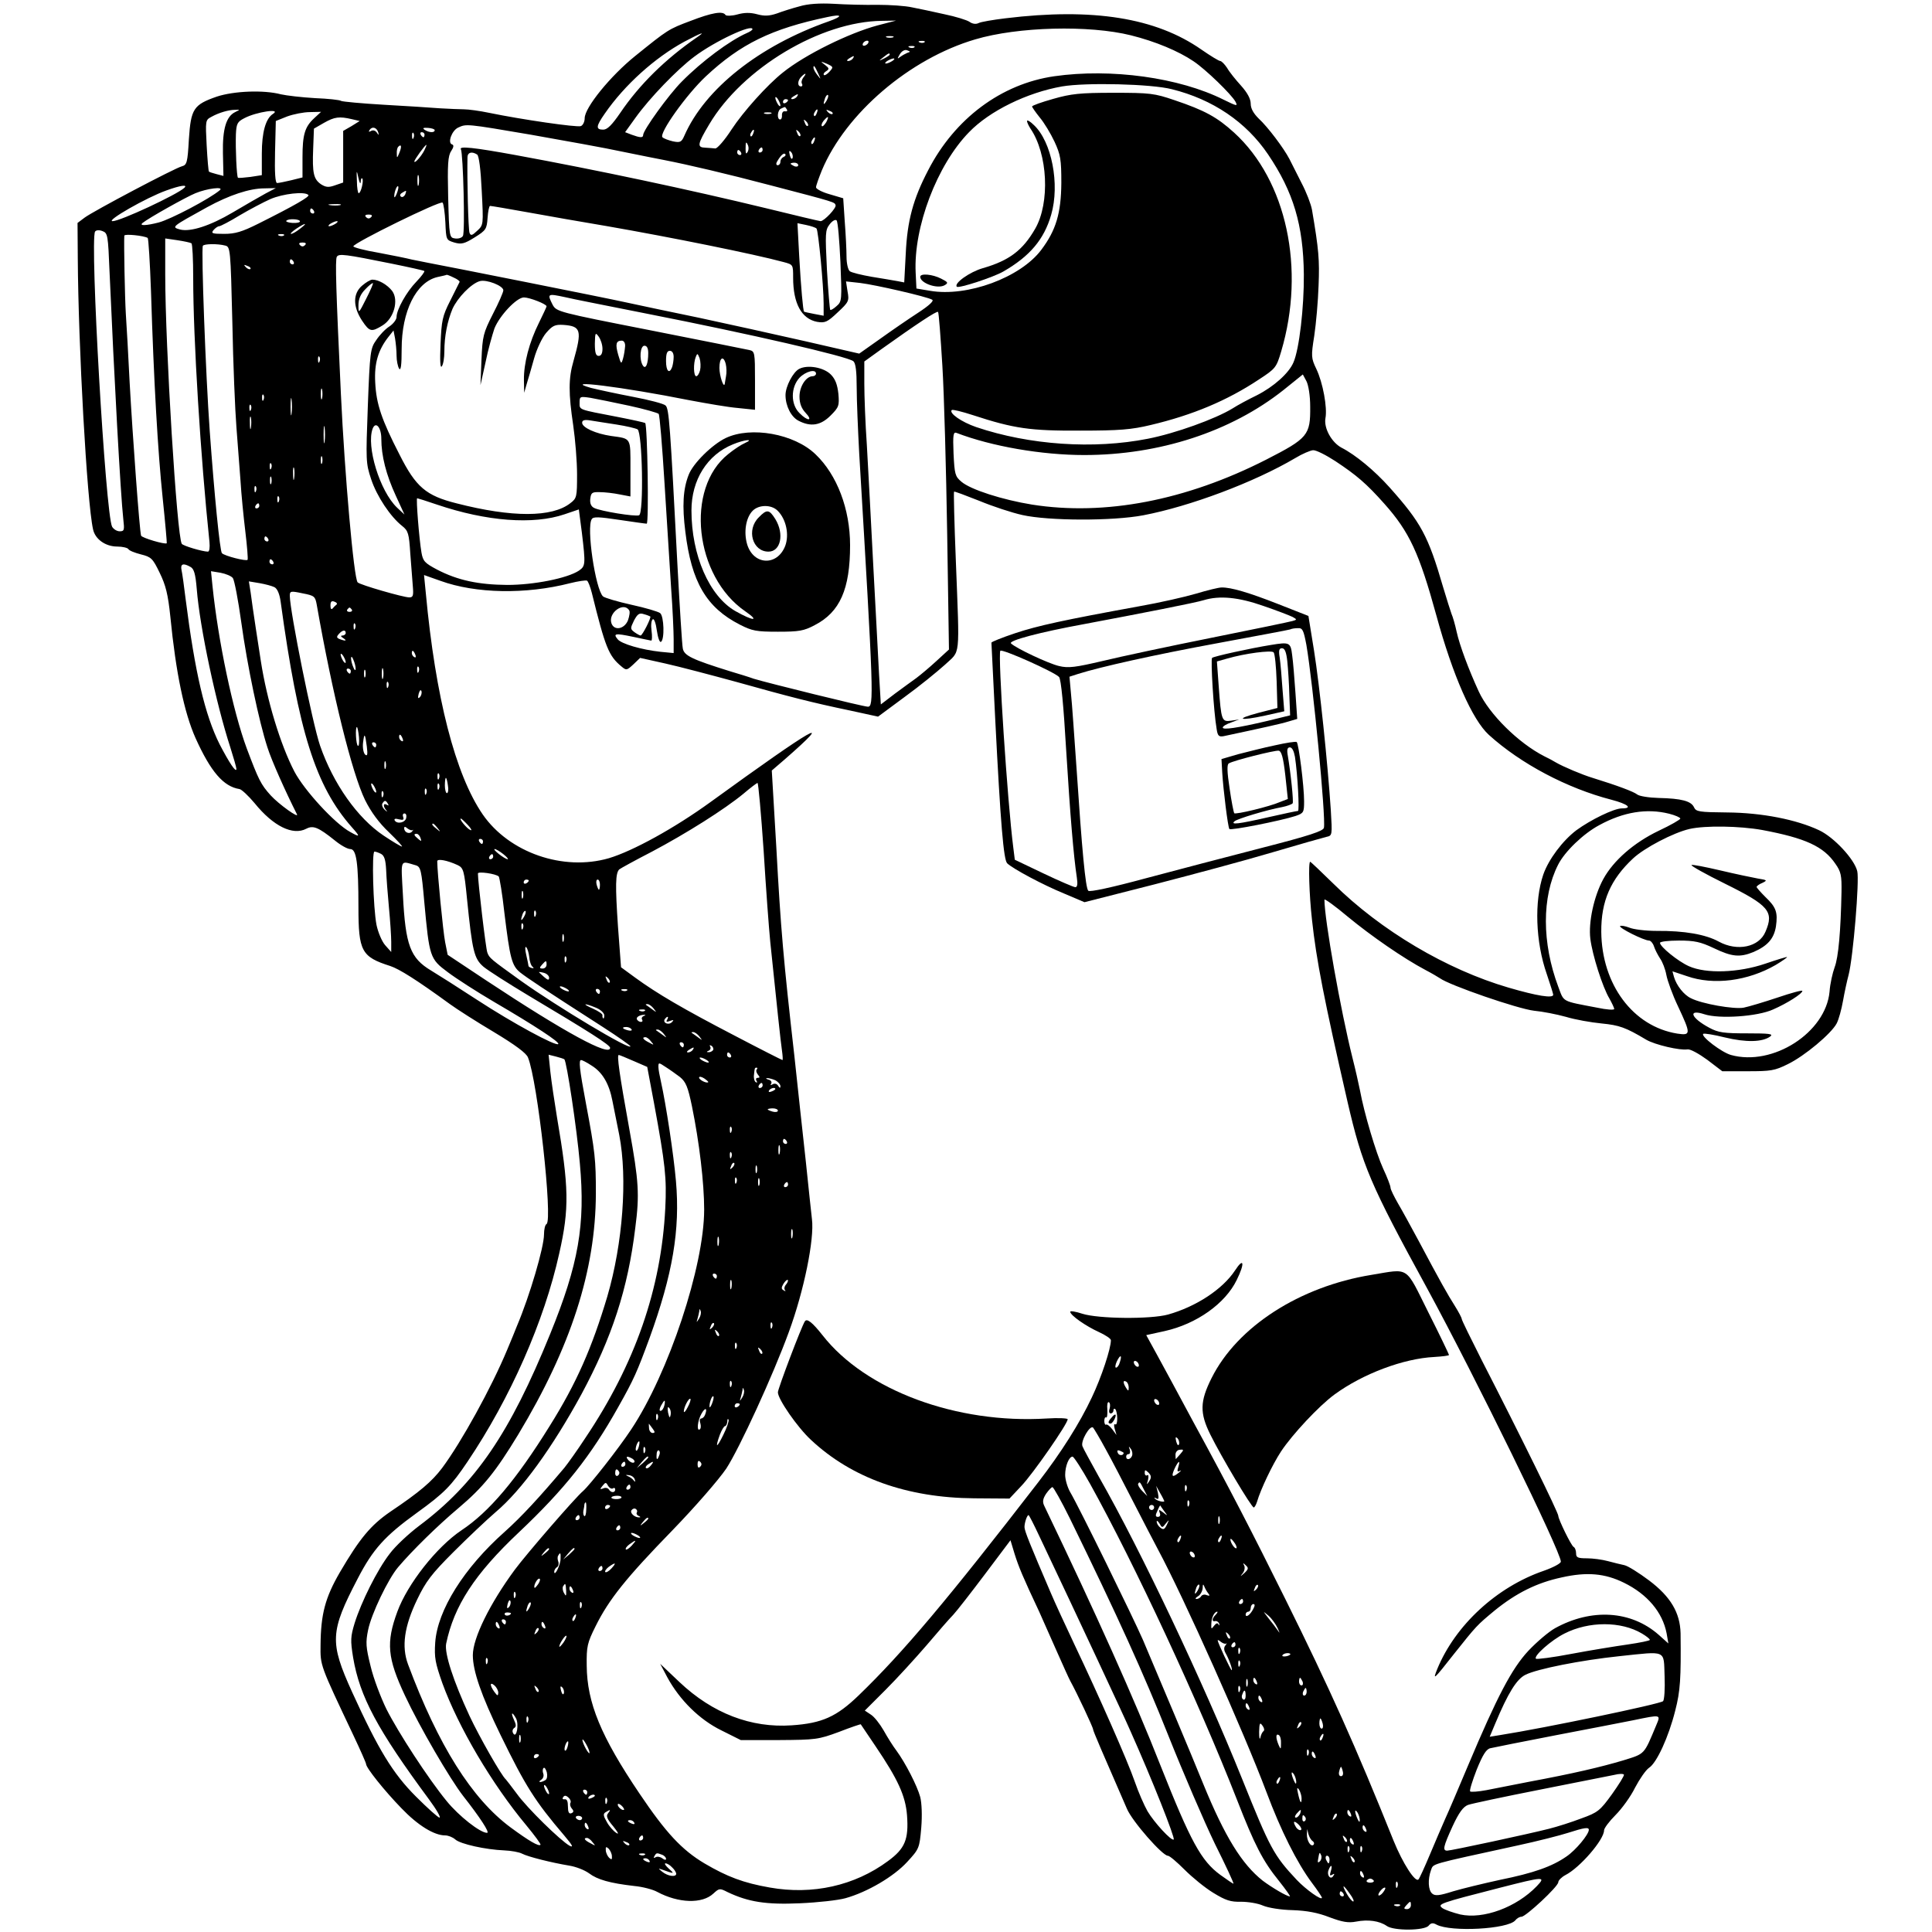 <?xml version="1.0" standalone="no"?>
<!DOCTYPE svg PUBLIC "-//W3C//DTD SVG 20010904//EN"
 "http://www.w3.org/TR/2001/REC-SVG-20010904/DTD/svg10.dtd">
<svg version="1.0" xmlns="http://www.w3.org/2000/svg"
 width="760pt" height="760pt" viewBox="0 0 760 760"
 preserveAspectRatio="xMidYMid meet">
<g transform="translate(0,760) scale(0.1,-0.1)"
fill="#000000" stroke="none">
<path d="M3145 7575 c-27 -7 -68 -20 -89 -28 -30 -10 -49 -11 -78 -3 -26 7
-50 7 -78 -1 -22 -6 -43 -6 -46 -2 -10 17 -54 9 -137 -23 -88 -33 -89 -34
-218 -138 -97 -78 -199 -203 -199 -245 0 -14 -7 -28 -15 -31 -15 -6 -234 26
-360 52 -38 8 -83 14 -100 14 -16 0 -59 2 -95 4 -36 3 -135 9 -221 14 -86 5
-161 12 -167 15 -5 4 -52 9 -103 11 -52 3 -112 10 -134 15 -68 18 -185 13
-252 -9 -92 -32 -102 -48 -110 -168 -5 -91 -8 -101 -27 -106 -28 -7 -348 -176
-383 -202 l-28 -21 1 -139 c2 -344 36 -959 60 -1066 8 -39 49 -68 95 -68 21 0
41 -5 44 -10 3 -6 26 -15 50 -21 40 -10 46 -16 73 -72 24 -49 33 -85 42 -172
22 -224 55 -379 99 -478 60 -133 110 -191 173 -201 8 -1 35 -26 60 -56 73 -90
150 -128 203 -100 27 14 47 6 112 -46 23 -19 50 -34 61 -34 24 0 32 -53 32
-228 0 -174 12 -196 125 -232 36 -12 103 -54 235 -150 26 -19 104 -69 173
-110 83 -50 128 -83 134 -100 38 -93 98 -639 73 -655 -6 -3 -10 -22 -10 -41 0
-50 -56 -241 -106 -359 -6 -16 -24 -59 -39 -95 -62 -149 -180 -363 -256 -465
-40 -53 -88 -94 -204 -172 -77 -53 -120 -105 -198 -238 -58 -100 -75 -165 -76
-286 -1 -82 -3 -76 130 -357 27 -57 49 -107 49 -111 0 -15 72 -105 139 -174
65 -68 129 -107 172 -107 12 0 30 -7 40 -16 20 -18 119 -40 193 -43 27 -1 59
-7 70 -13 23 -12 114 -35 186 -47 25 -4 59 -17 77 -30 33 -25 82 -39 178 -50
33 -3 74 -14 90 -23 84 -45 177 -48 221 -7 23 21 25 22 56 6 82 -39 152 -50
285 -44 70 3 151 12 179 20 86 24 190 85 243 143 47 51 48 54 55 134 4 49 2
97 -4 121 -12 44 -58 134 -94 183 -13 17 -35 52 -50 79 -15 26 -37 54 -50 62
l-24 16 82 82 c45 45 117 124 161 175 44 52 91 106 105 120 14 15 70 87 125
160 l100 133 16 -53 c16 -51 32 -90 97 -228 16 -36 48 -108 71 -160 23 -52 46
-103 51 -112 26 -47 90 -183 90 -191 0 -6 37 -92 133 -312 21 -50 140 -185
161 -185 7 0 36 -25 66 -55 30 -30 80 -71 113 -91 49 -30 68 -36 109 -35 27 0
66 -6 86 -15 21 -9 71 -17 117 -18 56 -2 99 -10 145 -28 51 -19 74 -23 105
-17 46 9 91 3 120 -17 27 -20 149 -19 165 1 9 11 17 12 31 4 57 -30 281 -18
310 17 6 8 17 14 24 14 17 0 145 119 145 136 0 7 13 20 28 28 57 29 152 139
152 176 0 8 20 35 45 60 25 25 60 73 77 108 18 34 42 69 55 78 30 19 77 121
103 225 20 77 23 127 21 304 -2 81 -39 144 -124 208 -40 30 -83 57 -97 60 -14
3 -43 10 -65 16 -22 6 -59 11 -82 11 -36 0 -43 3 -43 19 0 11 -4 23 -10 26
-10 6 -60 109 -60 122 0 13 -148 314 -301 612 -43 85 -79 158 -79 163 0 4 -12
27 -27 51 -28 44 -58 97 -143 257 -28 52 -64 118 -80 145 -16 28 -30 56 -30
63 0 7 -13 41 -29 75 -28 61 -75 219 -91 307 -5 25 -18 83 -30 130 -46 184
-110 543 -110 621 0 5 42 -25 93 -68 91 -75 218 -163 305 -209 25 -13 50 -28
56 -32 38 -28 308 -121 371 -128 33 -3 89 -14 125 -24 36 -11 99 -22 140 -26
70 -7 94 -15 176 -64 34 -20 133 -43 162 -38 11 2 45 -17 78 -41 l59 -45 100
0 c90 0 106 2 158 28 66 32 171 120 192 160 8 15 19 55 25 89 6 34 16 80 22
102 18 70 43 372 34 408 -11 47 -92 134 -150 161 -89 42 -225 69 -362 70 -110
1 -122 3 -130 20 -11 25 -50 35 -139 37 -38 1 -77 7 -85 14 -14 11 -78 35
-175 65 -40 12 -116 44 -145 61 -8 5 -28 16 -45 24 -102 52 -217 166 -258 255
-40 87 -75 181 -87 235 -6 28 -15 59 -20 70 -4 11 -19 58 -33 105 -59 203 -87
254 -211 393 -59 66 -134 128 -189 156 -39 21 -70 77 -63 116 8 41 -10 140
-36 194 -20 42 -21 49 -8 130 7 47 15 136 17 198 4 100 1 140 -26 298 -4 22
-22 69 -41 105 -18 36 -40 79 -48 95 -22 42 -84 125 -121 159 -20 20 -31 39
-31 58 0 19 -13 43 -38 71 -21 23 -46 54 -55 70 -10 15 -22 27 -27 27 -5 0
-38 20 -74 45 -179 125 -426 165 -771 123 -49 -6 -97 -14 -106 -19 -10 -5 -24
-3 -35 5 -10 7 -55 21 -99 30 -44 10 -101 22 -127 27 -26 6 -87 10 -135 10
-48 -1 -126 1 -173 4 -56 3 -102 0 -135 -10z m115 -59 c-273 -96 -487 -265
-568 -450 -11 -25 -16 -28 -45 -22 -17 4 -36 11 -41 16 -15 15 95 169 171 240
136 127 258 187 478 233 59 13 62 3 5 -17z m192 -16 c-112 -30 -285 -115 -372
-185 -62 -49 -156 -154 -202 -224 -27 -42 -56 -75 -64 -75 -8 1 -25 2 -39 3
-34 1 -32 13 15 92 131 221 439 405 680 407 l55 1 -73 -19z m-492 -15 c0 -3
-10 -10 -22 -15 -68 -30 -177 -111 -256 -191 -51 -51 -152 -191 -152 -210 0
-12 -12 -11 -45 1 l-26 10 41 57 c55 77 164 190 231 240 81 61 229 130 229
108z m1489 -24 c96 -24 187 -62 246 -102 48 -32 149 -130 165 -159 10 -19 6
-18 -47 8 -174 87 -442 124 -666 92 -208 -30 -391 -166 -496 -370 -59 -113
-82 -198 -88 -328 l-6 -113 -26 5 c-14 3 -60 10 -101 17 -41 7 -81 17 -87 22
-7 5 -13 31 -13 57 0 26 -3 88 -7 139 l-6 91 -54 16 c-29 8 -53 21 -53 27 0 7
11 37 23 67 94 224 345 439 603 515 168 50 448 57 613 16z m-1709 -9 c-122
-84 -225 -185 -300 -296 -33 -48 -51 -66 -67 -66 -30 0 -29 13 6 63 78 113
197 220 313 283 68 36 88 43 48 16z m773 1 c-7 -2 -19 -2 -25 0 -7 3 -2 5 12
5 14 0 19 -2 13 -5z m-98 -23 c-3 -5 -11 -10 -16 -10 -6 0 -7 5 -4 10 3 6 11
10 16 10 6 0 7 -4 4 -10z m222 4 c-3 -3 -12 -4 -19 -1 -8 3 -5 6 6 6 11 1 17
-2 13 -5z m-40 -20 c-3 -3 -12 -4 -19 -1 -8 3 -5 6 6 6 11 1 17 -2 13 -5z
m-28 -22 c-7 -3 -20 -10 -28 -16 -12 -9 -12 -8 -1 11 8 13 20 19 29 15 13 -5
13 -6 0 -10z m-69 -7 c0 -2 -10 -9 -22 -15 -22 -11 -22 -10 -4 4 21 17 26 19
26 11z m-145 -15 c-3 -5 -12 -10 -18 -10 -7 0 -6 4 3 10 19 12 23 12 15 0z
m155 -10 c-8 -5 -19 -10 -25 -10 -5 0 -3 5 5 10 8 5 20 10 25 10 6 0 3 -5 -5
-10z m-247 -42 c-9 -10 -19 -16 -22 -13 -3 4 1 10 9 15 13 8 12 12 -5 25 -19
14 -18 15 8 4 26 -12 26 -13 10 -31z m-44 -8 c11 -24 11 -24 -3 -6 -9 11 -16
24 -16 30 0 12 5 7 19 -24z m-59 -15 c-6 -8 -9 -19 -5 -25 3 -5 1 -10 -4 -10
-15 0 -14 23 1 38 17 17 23 15 8 -3z m1450 -46 c161 -40 292 -129 378 -256
100 -148 139 -278 141 -473 1 -128 -18 -294 -41 -346 -18 -42 -77 -95 -144
-129 -33 -16 -76 -39 -96 -52 -67 -41 -225 -98 -333 -119 -213 -42 -465 -25
-675 46 -58 20 -108 55 -96 67 3 3 40 -6 83 -20 162 -53 225 -62 423 -61 153
0 201 4 276 22 165 39 301 96 426 179 66 43 69 47 88 111 96 324 21 672 -185
860 -67 61 -116 88 -235 128 -79 27 -96 29 -240 29 -132 0 -167 -4 -237 -24
-46 -13 -83 -26 -83 -30 0 -3 14 -23 30 -43 17 -20 43 -63 58 -95 24 -52 27
-70 27 -163 -1 -119 -21 -186 -79 -263 -82 -109 -291 -186 -437 -161 l-54 9
-3 62 c-9 179 84 424 210 553 81 84 229 156 366 180 93 16 351 10 432 -11z
m-1475 -29 c-3 -5 -12 -10 -18 -10 -7 0 -6 4 3 10 19 12 23 12 15 0z m116 -17
c-12 -20 -14 -14 -5 12 4 9 9 14 11 11 3 -2 0 -13 -6 -23z m-181 -18 c0 -5 -5
-3 -10 5 -5 8 -10 20 -10 25 0 6 5 3 10 -5 5 -8 10 -19 10 -25z m30 21 c0 -3
-4 -8 -10 -11 -5 -3 -10 -1 -10 4 0 6 5 11 10 11 6 0 10 -2 10 -4z m-5 -36 c4
-6 1 -9 -7 -8 -7 2 -12 -5 -12 -14 1 -10 -2 -18 -7 -18 -14 0 -11 38 4 43 6 3
13 6 14 6 1 1 5 -4 8 -9z m-2170 -11 c-35 -17 -50 -66 -48 -162 l2 -89 -27 7
c-15 4 -28 8 -30 10 -2 1 -6 48 -9 103 -5 97 -5 100 18 112 30 17 69 28 94 28
20 1 20 1 0 -9z m149 -7 c-29 -18 -44 -73 -44 -156 l0 -85 -45 -7 c-25 -3 -47
-5 -49 -3 -5 5 -10 114 -8 171 2 42 6 49 33 63 47 25 148 40 113 17z m2139 3
c-3 -9 -8 -14 -10 -11 -3 3 -2 9 2 15 9 16 15 13 8 -4z m62 -3 c-3 -3 -11 0
-18 7 -9 10 -8 11 6 5 10 -3 15 -9 12 -12z m-2039 -17 c-37 -34 -46 -65 -46
-154 l0 -79 -44 -11 c-25 -6 -50 -11 -56 -11 -7 0 -10 39 -8 122 l3 122 45 18
c25 9 65 17 89 17 l44 1 -27 -25z m1797 18 c-7 -2 -19 -2 -25 0 -7 3 -2 5 12
5 14 0 19 -2 13 -5z m-1648 -22 l30 -7 -32 -20 -33 -19 0 -102 0 -101 -32 -11
c-25 -9 -36 -8 -55 4 -29 20 -35 43 -31 140 l3 79 40 23 c41 23 59 26 110 14z
m1865 -12 c-7 -11 -14 -18 -17 -15 -3 3 0 12 7 21 18 21 23 19 10 -6z m-72
-14 c-3 -3 -9 2 -12 12 -6 14 -5 15 5 6 7 -7 10 -15 7 -18z m-1089 -35 c130
-23 292 -52 361 -67 69 -14 143 -29 165 -33 92 -18 242 -53 420 -100 253 -66
248 -65 252 -77 4 -11 -45 -63 -59 -63 -4 0 -101 23 -215 51 -301 73 -663 150
-985 209 -164 30 -223 36 -215 23 9 -16 17 -328 8 -341 -4 -8 -19 -12 -31 -10
-22 3 -23 5 -27 162 -3 129 -1 163 12 182 10 15 11 24 3 26 -18 6 -1 54 24 66
33 15 29 16 287 -28z m-601 9 c3 -12 2 -12 -6 0 -6 8 -15 10 -22 6 -9 -5 -11
-4 -6 4 10 15 28 10 34 -10z m222 9 c0 -11 -22 -10 -39 1 -10 7 -7 9 12 8 15
-1 27 -5 27 -9z m1253 -13 c-3 -9 -8 -14 -10 -11 -3 3 -2 9 2 15 9 16 15 13 8
-4z m185 -10 c-3 -3 -9 2 -12 12 -6 14 -5 15 5 6 7 -7 10 -15 7 -18z m-1521
-7 c-3 -8 -6 -5 -6 6 -1 11 2 17 5 13 3 -3 4 -12 1 -19z m43 12 c0 -5 -2 -10
-4 -10 -3 0 -8 5 -11 10 -3 6 -1 10 4 10 6 0 11 -4 11 -10z m1533 -25 c-3 -9
-8 -14 -10 -11 -3 3 -2 9 2 15 9 16 15 13 8 -4z m-260 -18 c3 -8 2 -20 -3 -26
-5 -9 -7 -4 -7 13 0 29 2 32 10 13z m-1372 -28 c-9 -22 -10 -22 -10 -3 -1 11
2 24 6 27 12 12 14 0 4 -24z m98 9 c-13 -25 -39 -53 -39 -43 0 7 42 65 47 65
2 0 -2 -10 -8 -22z m1331 2 c0 -5 -5 -10 -11 -10 -5 0 -7 5 -4 10 3 6 8 10 11
10 2 0 4 -4 4 -10z m-85 -10 c3 -5 1 -10 -4 -10 -6 0 -11 5 -11 10 0 6 2 10 4
10 3 0 8 -4 11 -10z m203 -21 c-3 -8 -7 -3 -11 10 -4 17 -3 21 5 13 5 -5 8
-16 6 -23z m-1241 13 c7 -5 14 -56 18 -142 7 -135 7 -135 -18 -158 -20 -19
-25 -20 -30 -8 -5 12 -10 218 -8 299 1 18 18 22 38 9z m1206 -9 c-7 -3 -13
-11 -13 -19 0 -8 -5 -14 -11 -14 -5 0 -7 6 -3 13 15 26 27 37 33 31 3 -4 0 -9
-6 -11z m57 -33 c0 -5 -7 -7 -15 -4 -8 4 -15 8 -15 10 0 2 7 4 15 4 8 0 15 -4
15 -10z m-1721 -66 c0 11 3 17 6 14 7 -7 -5 -58 -14 -58 -3 0 -7 21 -7 48 -2
44 -1 45 6 12 4 -19 8 -26 9 -16z m228 -11 c-3 -10 -5 -2 -5 17 0 19 2 27 5
18 2 -10 2 -26 0 -35z m-922 -12 c-29 -27 -252 -131 -282 -131 -29 0 133 93
212 121 55 20 85 24 70 10z m836 -22 c-5 -13 -10 -19 -10 -12 -1 15 10 45 15
40 3 -2 0 -15 -5 -28z m-696 13 c-40 -34 -192 -114 -240 -127 -50 -13 -79 -14
-64 -2 23 19 173 103 208 117 46 19 113 27 96 12z m180 -13 c-22 -12 -81 -46
-130 -75 -88 -52 -165 -77 -206 -67 -36 10 -35 10 106 88 86 47 166 74 225 74
l45 1 -40 -21z m549 -4 c-4 -8 -11 -12 -16 -9 -6 4 -5 10 3 15 19 12 19 11 13
-6z m-381 -2 c7 -6 -51 -40 -197 -113 -64 -32 -91 -40 -134 -40 -47 0 -53 2
-42 15 7 8 17 15 22 15 5 0 42 19 81 43 39 23 94 52 121 64 49 21 135 31 149
16z m539 -108 c3 -69 3 -69 35 -79 28 -8 40 -5 80 20 45 28 48 33 51 77 2 26
6 47 10 47 4 0 70 -11 147 -25 77 -14 219 -39 315 -55 247 -43 575 -109 693
-141 37 -10 37 -10 37 -61 0 -102 33 -162 94 -174 31 -5 40 -2 81 37 44 41 46
45 39 83 l-6 39 55 -6 c59 -7 264 -54 284 -66 8 -4 -12 -23 -55 -51 -37 -24
-104 -70 -150 -103 l-82 -58 -218 50 c-119 27 -305 68 -412 91 -107 22 -235
49 -285 60 -85 19 -715 144 -780 156 -16 3 -46 9 -65 13 -19 5 -79 17 -132 27
-54 9 -98 21 -98 25 0 13 342 181 351 172 4 -4 9 -39 11 -78z m-414 68 c-10
-2 -28 -2 -40 0 -13 2 -5 4 17 4 22 1 32 -1 23 -4z m-103 -23 c3 -5 1 -10 -4
-10 -6 0 -11 5 -11 10 0 6 2 10 4 10 3 0 8 -4 11 -10z m225 -24 c-7 -7 -13 -7
-20 0 -6 6 -3 10 10 10 13 0 16 -4 10 -10z m-280 -17 c0 -4 -13 -7 -29 -6 -16
1 -27 5 -25 8 6 10 54 8 54 -2z m2126 -159 c6 -150 6 -156 -15 -174 -12 -11
-23 -17 -25 -15 -2 2 -8 73 -13 158 -7 144 -7 156 11 179 10 13 22 20 27 15 5
-5 11 -78 15 -163z m-1986 150 c-8 -5 -19 -10 -25 -10 -5 0 -3 5 5 10 8 5 20
10 25 10 6 0 3 -5 -5 -10z m-140 -20 c-14 -11 -29 -20 -35 -20 -5 0 4 9 20 20
38 25 48 25 15 0z m2032 1 c7 -7 28 -225 28 -296 l0 -47 -37 7 c-21 4 -39 8
-40 9 -4 4 -12 93 -19 216 l-7 132 34 -7 c19 -4 37 -10 41 -14z m-2781 -172
c18 -410 43 -872 54 -971 5 -43 4 -48 -14 -48 -11 0 -24 8 -30 18 -26 50 -88
1126 -67 1161 4 6 16 7 29 2 21 -8 22 -15 28 -162z m150 135 c3 -2 9 -97 13
-211 11 -356 27 -631 46 -813 10 -96 17 -176 16 -177 -6 -6 -98 21 -101 30 -6
18 -33 387 -45 602 -5 105 -12 226 -15 270 -4 66 -8 277 -6 308 1 8 77 0 92
-9z m536 10 c-3 -3 -12 -4 -19 -1 -8 3 -5 6 6 6 11 1 17 -2 13 -5z m-364 -31
c4 -2 7 -64 7 -136 0 -239 29 -705 64 -1039 2 -21 0 -38 -6 -38 -21 0 -99 23
-103 31 -19 30 -65 775 -65 1058 l0 143 48 -7 c26 -4 50 -9 55 -12z m447 -7
c-7 -7 -13 -7 -20 0 -6 6 -3 10 10 10 13 0 16 -4 10 -10z m-314 -2 c20 -5 21
-12 28 -302 3 -163 11 -349 16 -412 5 -63 12 -158 16 -210 3 -52 12 -142 19
-200 7 -58 11 -108 9 -112 -4 -7 -91 15 -101 26 -8 8 -30 231 -48 481 -16 223
-34 712 -27 728 4 8 58 9 88 1z m654 -71 c69 -14 127 -27 129 -29 3 -2 -11
-21 -31 -42 -39 -40 -78 -110 -78 -139 0 -10 -13 -27 -28 -37 -16 -10 -39 -34
-52 -54 -23 -32 -25 -46 -33 -258 -8 -216 -8 -226 13 -289 22 -67 76 -148 122
-184 24 -19 27 -30 32 -109 4 -48 8 -106 10 -129 3 -36 1 -43 -14 -43 -23 0
-193 49 -203 59 -15 14 -51 423 -66 741 -19 404 -23 529 -16 540 8 13 32 10
215 -27z m-385 7 c3 -5 1 -10 -4 -10 -6 0 -11 5 -11 10 0 6 2 10 4 10 3 0 8
-4 11 -10z m-170 -28 c-3 -3 -11 0 -18 7 -9 10 -8 11 6 5 10 -3 15 -9 12 -12z
m800 -34 c14 -6 24 -14 23 -17 -2 -3 -18 -37 -37 -74 -31 -61 -34 -78 -38
-170 -3 -69 -1 -97 5 -88 6 8 10 34 10 58 0 61 12 120 32 168 20 44 73 99 107
109 26 8 93 -18 93 -36 0 -7 -18 -49 -41 -93 -38 -75 -41 -87 -45 -180 l-4
-100 20 90 c10 50 27 109 35 133 20 50 87 122 116 122 22 0 89 -26 89 -35 0
-3 -14 -32 -30 -65 -38 -76 -60 -160 -59 -225 l1 -50 10 35 c6 19 19 64 29
100 10 36 31 81 47 100 25 29 35 34 68 32 70 -5 74 -21 40 -142 -20 -68 -20
-127 -1 -254 8 -55 15 -141 15 -192 0 -88 -1 -94 -26 -113 -72 -57 -230 -57
-448 -1 -120 30 -160 64 -224 191 -71 138 -92 200 -96 285 -4 74 11 127 53
180 l19 24 6 -31 c3 -18 6 -48 6 -68 0 -20 5 -43 10 -51 7 -10 10 14 10 77 0
149 57 263 140 283 19 4 36 8 37 9 1 1 14 -4 28 -11z m438 -77 c43 -10 112
-23 327 -66 397 -78 784 -167 807 -186 9 -8 13 -39 13 -103 0 -50 5 -167 10
-261 57 -953 58 -995 34 -995 -17 0 -393 93 -449 110 -16 6 -58 19 -92 29
-151 47 -182 62 -187 90 -3 14 -12 161 -21 326 -29 557 -33 618 -47 630 -7 7
-65 22 -128 34 -63 12 -137 28 -165 35 -124 35 124 4 385 -48 69 -13 155 -28
193 -31 l67 -7 0 115 c0 111 -1 115 -22 120 -13 3 -189 38 -391 78 -362 71
-368 73 -383 100 -22 44 -21 45 49 30z m1484 -269 c7 -114 15 -412 19 -662 l7
-455 -49 -45 c-27 -25 -63 -55 -79 -67 -17 -12 -55 -40 -85 -62 l-55 -42 -7
118 c-3 65 -14 260 -23 433 -9 173 -20 384 -25 469 -6 85 -10 194 -10 242 l0
87 68 49 c136 97 217 151 222 146 3 -2 10 -97 17 -211z m-1337 66 c0 -18 -5
-28 -15 -28 -11 0 -15 12 -15 48 1 43 2 46 15 28 8 -11 15 -32 15 -48z m89 10
c-1 -13 -4 -34 -8 -48 -7 -24 -8 -23 -19 14 -12 42 -9 56 14 56 8 0 14 -9 13
-22z m91 -27 c0 -42 -10 -66 -21 -49 -15 23 -11 78 6 78 10 0 15 -10 15 -29z
m100 -15 c0 -13 -3 -31 -6 -40 -11 -29 -24 -16 -24 24 0 29 4 40 15 40 9 0 15
-9 15 -24z m104 -52 c-3 -13 -10 -24 -15 -24 -11 0 -12 51 -2 76 6 15 7 15 15
-5 4 -13 5 -34 2 -47z m-1497 34 c-3 -8 -6 -5 -6 6 -1 11 2 17 5 13 3 -3 4
-12 1 -19z m1598 -10 c3 -13 4 -34 1 -48 -2 -14 -5 -27 -5 -30 -4 -19 -21 32
-21 63 0 41 16 50 25 15z m2299 -168 c1 -112 -9 -124 -173 -208 -316 -161
-635 -222 -921 -177 -117 19 -242 59 -278 90 -25 21 -27 30 -31 111 -3 74 -1
86 12 81 138 -53 335 -87 502 -87 296 0 577 92 783 255 l77 62 14 -26 c8 -15
15 -57 15 -101z m-3887 33 c-3 -10 -5 -2 -5 17 0 19 2 27 5 18 2 -10 2 -26 0
-35z m-230 -5 c-3 -8 -6 -5 -6 6 -1 11 2 17 5 13 3 -3 4 -12 1 -19z m110 -55
c-2 -16 -4 -3 -4 27 0 30 2 43 4 28 2 -16 2 -40 0 -55z m1328 31 c60 -13 112
-28 116 -32 4 -4 14 -126 23 -272 9 -146 21 -331 26 -413 6 -81 10 -172 10
-202 l0 -54 -52 5 c-74 8 -153 31 -168 49 -19 23 -11 25 60 10 36 -8 68 -14
72 -15 3 0 4 17 1 39 -3 21 -1 41 5 45 5 3 12 -15 16 -45 4 -28 11 -47 16 -44
15 9 12 101 -3 113 -7 6 -58 21 -113 33 -54 12 -105 27 -112 33 -30 29 -66
273 -44 304 6 10 28 9 108 -3 54 -8 103 -15 108 -15 9 0 3 387 -6 396 -3 2
-52 13 -109 24 -156 30 -149 27 -149 56 0 25 2 25 43 19 23 -4 91 -18 152 -31z
m-1488 -16 c-3 -8 -6 -5 -6 6 -1 11 2 17 5 13 3 -3 4 -12 1 -19z m0 -70 c-2
-13 -4 -5 -4 17 -1 22 1 32 4 23 2 -10 2 -28 0 -40z m1438 12 c39 -6 76 -15
83 -19 19 -12 25 -330 6 -338 -16 -6 -152 16 -177 29 -12 6 -17 18 -15 36 3
24 7 27 38 26 19 0 54 -4 78 -9 l42 -8 0 111 c0 122 4 116 -76 127 -61 9 -114
33 -114 52 0 10 9 13 33 9 17 -3 64 -10 102 -16z m-1148 -67 c-2 -16 -4 -3 -4
27 0 30 2 43 4 28 2 -16 2 -40 0 -55z m223 11 c0 -67 19 -142 57 -224 l34 -74
-29 27 c-68 65 -122 242 -96 311 12 30 34 5 34 -40z m3753 -88 c83 -55 122
-88 193 -168 98 -110 137 -194 204 -438 65 -238 142 -412 207 -471 126 -114
308 -210 482 -255 65 -17 85 -34 41 -34 -31 0 -123 -45 -179 -86 -54 -41 -109
-114 -130 -174 -36 -105 -31 -265 14 -393 14 -41 25 -77 25 -80 0 -15 -63 -5
-176 28 -243 71 -502 224 -689 409 -48 47 -89 86 -91 86 -8 0 -4 -131 7 -228
17 -158 48 -316 140 -717 58 -250 88 -322 314 -735 187 -344 525 -1034 525
-1073 0 -7 -30 -23 -67 -36 -186 -64 -348 -214 -419 -386 -19 -47 -15 -44 65
58 90 113 90 113 161 172 84 68 165 109 264 130 98 22 169 16 244 -21 92 -45
152 -116 168 -199 l7 -40 -38 34 c-109 96 -265 105 -408 26 -25 -14 -72 -54
-105 -89 -65 -70 -122 -178 -237 -451 -37 -88 -77 -182 -90 -210 -12 -27 -39
-90 -60 -140 -21 -50 -41 -94 -45 -98 -12 -14 -62 63 -98 152 -149 371 -250
596 -426 951 -131 264 -218 433 -361 695 -53 99 -117 217 -141 261 l-45 82 73
16 c125 28 238 108 283 201 33 67 28 91 -7 37 -49 -74 -153 -142 -263 -173
-69 -19 -274 -17 -337 3 -27 9 -48 12 -48 8 0 -14 62 -57 113 -80 26 -12 47
-26 47 -32 0 -33 -37 -145 -75 -225 -48 -102 -120 -216 -211 -334 -356 -461
-532 -670 -706 -838 -87 -84 -144 -110 -264 -118 -159 -11 -311 47 -441 170
l-76 72 28 -53 c49 -90 127 -167 213 -209 l76 -38 150 0 c144 1 155 2 236 32
46 18 85 31 86 30 1 -1 27 -40 58 -86 88 -130 118 -195 124 -272 7 -95 -8
-131 -75 -180 -131 -97 -297 -134 -465 -104 -103 18 -167 42 -257 95 -89 53
-152 121 -255 274 -152 225 -207 358 -208 504 -1 75 2 89 35 155 52 105 120
190 302 377 91 94 182 199 212 243 52 80 184 367 246 537 60 163 101 366 91
444 -2 17 -13 119 -24 226 -12 107 -32 294 -45 415 -43 378 -54 504 -71 819
l-18 305 50 43 c206 180 120 131 -291 -167 -142 -103 -306 -193 -400 -221
-180 -52 -392 22 -496 172 -108 157 -186 461 -224 871 l-7 71 65 -23 c138 -50
335 -54 510 -9 32 8 61 12 66 10 5 -3 13 -25 19 -48 53 -214 66 -248 117 -290
19 -16 21 -15 47 9 l26 25 99 -22 c54 -12 179 -45 278 -72 211 -59 300 -82
449 -113 l110 -24 104 77 c58 42 129 100 159 127 62 59 58 16 43 409 -6 148
-9 270 -7 272 1 2 46 -15 99 -36 53 -22 129 -47 170 -56 103 -23 353 -24 475
-1 184 35 437 130 598 225 28 17 59 30 70 31 12 1 51 -19 88 -43z m-3986 -8
c-3 -7 -5 -2 -5 12 0 14 2 19 5 13 2 -7 2 -19 0 -25z m-200 -20 c-3 -8 -6 -5
-6 6 -1 11 2 17 5 13 3 -3 4 -12 1 -19z m90 -40 c-2 -13 -4 -5 -4 17 -1 22 1
32 4 23 2 -10 2 -28 0 -40z m-90 -20 c-3 -7 -5 -2 -5 12 0 14 2 19 5 13 2 -7
2 -19 0 -25z m-60 -30 c-3 -8 -6 -5 -6 6 -1 11 2 17 5 13 3 -3 4 -12 1 -19z
m90 -40 c-3 -8 -6 -5 -6 6 -1 11 2 17 5 13 3 -3 4 -12 1 -19z m622 -13 c195
-66 379 -80 502 -38 l56 19 12 -92 c15 -125 14 -131 -12 -149 -46 -30 -177
-56 -282 -56 -113 1 -194 18 -275 60 -49 26 -56 33 -62 67 -9 52 -22 214 -17
214 2 0 37 -11 78 -25z m-699 -5 c0 -5 -5 -10 -11 -10 -5 0 -7 5 -4 10 3 6 8
10 11 10 2 0 4 -4 4 -10z m35 -130 c3 -5 1 -10 -4 -10 -6 0 -11 5 -11 10 0 6
2 10 4 10 3 0 8 -4 11 -10z m20 -90 c3 -5 1 -10 -4 -10 -6 0 -11 5 -11 10 0 6
2 10 4 10 3 0 8 -4 11 -10z m-326 -20 c14 -7 20 -27 25 -87 12 -152 76 -451
132 -623 13 -41 24 -79 24 -85 -1 -17 -29 26 -66 97 -58 116 -97 282 -134 573
-6 50 -13 100 -16 113 -5 24 7 28 35 12z m167 -44 c6 -8 21 -86 33 -173 24
-174 70 -392 103 -493 16 -51 71 -174 116 -263 10 -19 -71 39 -103 74 -39 43
-48 62 -94 184 -55 148 -113 425 -135 639 l-6 59 37 -6 c21 -4 43 -13 49 -21z
m164 -36 c11 -6 20 -27 24 -57 70 -511 137 -725 280 -887 34 -38 33 -41 -6
-19 -61 33 -181 164 -220 238 -55 106 -108 280 -132 435 -3 19 -12 78 -20 130
-8 52 -17 115 -20 139 l-7 44 42 -7 c23 -4 49 -11 59 -16z m166 -69 c62 -353
139 -663 190 -768 24 -48 55 -90 94 -127 32 -31 55 -56 51 -56 -4 0 -36 19
-72 43 -103 69 -198 204 -250 354 -30 88 -118 525 -119 589 0 19 3 20 50 10
47 -9 50 -12 56 -45z m77 0 c-4 -3 -11 -10 -15 -15 -5 -5 -8 0 -8 12 0 15 4
20 16 15 9 -3 12 -9 7 -12z m61 -19 c3 -5 -1 -9 -9 -9 -8 0 -12 4 -9 9 3 4 7
8 9 8 2 0 6 -4 9 -8z m1091 -3 c4 -5 1 -23 -5 -40 -15 -35 -55 -41 -65 -10
-13 41 49 85 70 50z m83 -24 c5 -4 -31 -75 -38 -75 -3 0 -14 6 -24 13 -17 13
-17 15 -2 46 14 26 21 31 39 25 12 -3 23 -8 25 -9z m-1161 -47 c-3 -8 -6 -5
-6 6 -1 11 2 17 5 13 3 -3 4 -12 1 -19z m-37 -18 c0 -5 -6 -10 -12 -10 -9 0
-8 -4 2 -10 17 -11 10 -13 -14 -4 -12 5 -13 9 -3 20 14 16 27 18 27 4z m274
-86 c3 -8 2 -12 -4 -9 -6 3 -10 10 -10 16 0 14 7 11 14 -7z m-274 -29 c0 -5
-5 -3 -10 5 -5 8 -10 20 -10 25 0 6 5 3 10 -5 5 -8 10 -19 10 -25z m39 -25 c0
-9 -4 -8 -9 5 -5 11 -9 27 -9 35 0 9 4 8 9 -5 5 -11 9 -27 9 -35z m108 -37
c-3 -10 -5 -2 -5 17 0 19 2 27 5 18 2 -10 2 -26 0 -35z m140 25 c-3 -8 -6 -5
-6 6 -1 11 2 17 5 13 3 -3 4 -12 1 -19z m-267 2 c0 -5 -2 -10 -4 -10 -3 0 -8
5 -11 10 -3 6 -1 10 4 10 6 0 11 -4 11 -10z m57 -22 c-3 -7 -5 -2 -5 12 0 14
2 19 5 13 2 -7 2 -19 0 -25z m90 -40 c-3 -8 -6 -5 -6 6 -1 11 2 17 5 13 3 -3
4 -12 1 -19z m125 -40 c-8 -8 -9 -4 -5 13 4 13 8 18 11 10 2 -7 -1 -18 -6 -23z
m-240 -157 c2 -22 0 -37 -4 -35 -8 5 -11 74 -4 74 2 0 6 -18 8 -39z m31 -38
c4 -32 2 -39 -7 -31 -6 6 -10 26 -8 45 5 42 8 40 15 -14z m141 31 c3 -8 2 -12
-4 -9 -6 3 -10 10 -10 16 0 14 7 11 14 -7z m-104 -24 c0 -5 -2 -10 -4 -10 -3
0 -8 5 -11 10 -3 6 -1 10 4 10 6 0 11 -4 11 -10z m37 -92 c-3 -7 -5 -2 -5 12
0 14 2 19 5 13 2 -7 2 -19 0 -25z m210 -40 c-3 -8 -6 -5 -6 6 -1 11 2 17 5 13
3 -3 4 -12 1 -19z m35 -28 c3 -16 1 -30 -4 -30 -4 0 -8 14 -8 30 0 17 2 30 4
30 2 0 6 -13 8 -30z m-282 -25 c0 -5 -5 -3 -10 5 -5 8 -10 20 -10 25 0 6 5 3
10 -5 5 -8 10 -19 10 -25z m247 13 c-3 -8 -6 -5 -6 6 -1 11 2 17 5 13 3 -3 4
-12 1 -19z m1277 -245 c9 -148 21 -308 26 -358 26 -251 41 -394 46 -427 3 -21
4 -38 2 -38 -2 0 -87 43 -188 96 -204 106 -306 166 -391 228 l-56 41 -12 160
c-11 163 -10 210 5 225 5 4 63 36 129 70 134 71 285 166 360 228 27 23 52 42
55 42 3 0 14 -120 24 -267z m-1327 225 c-3 -8 -6 -5 -6 6 -1 11 2 17 5 13 3
-3 4 -12 1 -19z m-170 -10 c-3 -8 -6 -5 -6 6 -1 11 2 17 5 13 3 -3 4 -12 1
-19z m19 -30 c4 -7 3 -8 -4 -4 -15 9 -16 -6 -2 -22 5 -7 3 -6 -6 2 -9 8 -13
19 -10 25 9 14 13 14 22 -1z m5040 -39 c24 -6 44 -15 44 -19 0 -4 -38 -26 -85
-48 -98 -47 -178 -117 -218 -190 -37 -68 -59 -170 -51 -235 8 -64 48 -190 75
-235 10 -18 19 -37 19 -41 0 -5 -30 -3 -67 5 -142 27 -130 21 -153 82 -65 173
-65 354 -1 480 26 52 100 123 162 156 95 52 187 67 275 45z m-4968 -16 c-3
-19 -35 -26 -45 -11 -4 7 2 9 16 5 17 -4 21 -2 17 9 -3 8 -1 14 5 14 6 0 9 -7
7 -17z m243 -29 c13 -14 17 -23 9 -19 -13 5 -46 45 -37 45 2 0 14 -11 28 -26z
m-120 -11 c13 -16 12 -17 -3 -4 -17 13 -22 21 -14 21 2 0 10 -8 17 -17z m-97
-8 c3 3 2 0 -3 -6 -10 -12 -31 -4 -31 13 0 7 4 7 13 -1 8 -6 17 -9 21 -6z
m5308 0 c171 -32 242 -65 288 -133 22 -31 25 -46 24 -111 -3 -153 -12 -257
-27 -296 -8 -22 -18 -65 -20 -96 -15 -161 -223 -295 -388 -249 -36 10 -119 73
-109 83 3 3 41 -3 85 -14 83 -20 148 -19 179 4 13 10 -5 12 -91 12 -92 0 -114
3 -149 22 -73 39 -86 75 -19 53 58 -19 209 -9 270 19 55 24 115 62 115 73 0 4
-44 -8 -97 -26 -54 -18 -114 -36 -134 -40 -38 -7 -164 15 -207 37 -28 13 -57
50 -67 84 l-6 22 57 -19 c105 -37 240 -19 349 44 25 15 45 29 45 31 0 2 -39
-10 -86 -26 -106 -36 -233 -40 -300 -10 -43 19 -114 77 -114 92 0 5 33 9 74 9
62 0 85 -5 138 -30 71 -34 102 -37 156 -15 55 24 80 52 88 100 8 56 1 76 -41
116 -19 19 -35 37 -35 40 0 3 10 11 23 16 20 10 19 11 -18 17 -22 4 -89 18
-148 32 -60 14 -111 24 -113 21 -3 -3 56 -36 131 -73 174 -86 194 -110 160
-189 -25 -61 -111 -79 -184 -39 -51 28 -135 43 -244 42 -44 0 -92 6 -108 13
-16 6 -32 9 -36 6 -6 -7 94 -57 114 -57 6 0 15 -10 19 -22 4 -13 15 -34 24
-48 10 -14 21 -43 25 -65 4 -22 24 -78 46 -124 51 -109 51 -115 -3 -107 -174
28 -297 193 -299 400 -1 121 37 207 125 289 45 42 158 101 222 116 62 14 196
12 286 -4z m-5278 -31 c5 -14 4 -15 -9 -4 -17 14 -19 20 -6 20 5 0 12 -7 15
-16z m246 -14 c0 -5 -2 -10 -4 -10 -3 0 -8 5 -11 10 -3 6 -1 10 4 10 6 0 11
-4 11 -10z m80 -50 c14 -11 21 -20 17 -20 -5 0 -20 9 -34 20 -14 11 -22 20
-17 20 5 0 20 -9 34 -20z m-481 1 c13 -7 18 -24 20 -63 1 -29 6 -96 11 -148 5
-52 9 -113 9 -135 l0 -40 -24 27 c-13 15 -28 51 -34 80 -13 67 -19 288 -8 288
5 0 16 -4 26 -9z m441 -11 c0 -5 -5 -10 -11 -10 -5 0 -7 5 -4 10 3 6 8 10 11
10 2 0 4 -4 4 -10z m-140 -33 c23 -11 26 -20 37 -132 21 -208 28 -236 65 -268
18 -15 98 -66 178 -114 240 -143 320 -194 320 -205 0 -36 -177 60 -487 265
l-152 101 -10 50 c-8 41 -31 276 -31 318 0 11 39 4 80 -15z m-164 -1 c19 -6
22 -19 33 -144 20 -217 22 -224 92 -276 33 -25 114 -77 182 -117 161 -94 260
-159 253 -166 -9 -10 -180 83 -318 173 -75 49 -157 101 -182 116 -82 49 -101
99 -111 297 -8 147 -13 135 51 117z m326 -44 c3 -4 14 -68 22 -142 22 -180 29
-209 63 -236 27 -21 80 -57 326 -215 59 -38 107 -72 107 -75 0 -17 -287 155
-430 257 -121 87 -125 90 -133 112 -6 15 -37 278 -37 311 0 9 71 -1 82 -12z
m118 -16 c0 -3 -4 -8 -10 -11 -5 -3 -10 -1 -10 4 0 6 5 11 10 11 6 0 10 -2 10
-4z m280 -16 c0 -11 -2 -20 -4 -20 -2 0 -6 9 -9 20 -3 11 -1 20 4 20 5 0 9 -9
9 -20z m-303 -52 c-3 -7 -5 -2 -5 12 0 14 2 19 5 13 2 -7 2 -19 0 -25z m4 -75
c-12 -20 -14 -14 -5 12 4 9 9 14 11 11 3 -2 0 -13 -6 -23z m46 5 c-3 -8 -6 -5
-6 6 -1 11 2 17 5 13 3 -3 4 -12 1 -19z m-50 -50 c-3 -8 -6 -5 -6 6 -1 11 2
17 5 13 3 -3 4 -12 1 -19z m160 -50 c-3 -7 -5 -2 -5 12 0 14 2 19 5 13 2 -7 2
-19 0 -25z m-135 -63 c1 -16 7 -34 13 -38 6 -5 5 -7 -3 -5 -8 2 -13 6 -13 8 0
3 -4 22 -9 44 -5 21 -5 35 0 30 5 -5 10 -22 12 -39z m145 -17 c-3 -8 -6 -5 -6
6 -1 11 2 17 5 13 3 -3 4 -12 1 -19z m-77 -13 c0 -8 -7 -15 -15 -15 -13 0 -14
3 -3 15 16 18 18 18 18 0z m10 -51 c0 -11 -5 -10 -20 3 -11 10 -20 18 -20 19
0 1 9 0 20 -3 11 -3 20 -12 20 -19z m238 -19 c-3 -3 -9 2 -12 12 -6 14 -5 15
5 6 7 -7 10 -15 7 -18z m-168 -25 c8 -5 11 -10 5 -10 -5 0 -17 5 -25 10 -8 5
-10 10 -5 10 6 0 17 -5 25 -10z m130 -10 c0 -5 -2 -10 -4 -10 -3 0 -8 5 -11
10 -3 6 -1 10 4 10 6 0 11 -4 11 -10z m107 4 c-3 -3 -12 -4 -19 -1 -8 3 -5 6
6 6 11 1 17 -2 13 -5z m-123 -68 c18 -7 33 -21 33 -30 0 -9 -2 -14 -4 -12 -3
2 -4 8 -3 12 1 5 -15 16 -37 26 -46 20 -37 24 11 4z m227 -3 c13 -17 13 -17
-6 -3 -11 8 -22 16 -24 17 -2 2 0 3 6 3 6 0 17 -8 24 -17z m-34 -9 c-3 -3 -12
-4 -19 -1 -8 3 -5 6 6 6 11 1 17 -2 13 -5z m-5 -21 c-6 -2 -10 -9 -6 -14 3 -5
1 -9 -5 -9 -5 0 -12 4 -15 9 -6 9 10 19 29 19 6 0 4 -2 -3 -5z m92 -15 c-5 -8
-1 -9 12 -4 14 5 16 4 7 -5 -13 -13 -37 -3 -28 12 4 5 8 9 11 9 3 0 2 -5 -2
-12z m-140 -37 c4 -5 -3 -7 -14 -4 -23 6 -26 13 -6 13 8 0 17 -4 20 -9z m127
-18 c13 -17 13 -17 -6 -3 -11 8 -22 16 -24 17 -2 2 0 3 6 3 6 0 17 -8 24 -17z
m140 -10 c13 -17 13 -17 -6 -3 -11 8 -22 16 -24 17 -2 2 0 3 6 3 6 0 17 -8 24
-17z m-190 -20 c13 -15 12 -15 -8 -4 -24 12 -29 21 -14 21 5 0 15 -7 22 -17z
m129 -13 c0 -5 -2 -10 -4 -10 -3 0 -8 5 -11 10 -3 6 -1 10 4 10 6 0 11 -4 11
-10z m115 -21 c-4 -5 -12 -9 -18 -8 -9 0 -8 2 1 6 6 2 9 10 6 15 -4 7 -2 8 5
4 6 -4 9 -12 6 -17z m-80 1 c-3 -5 -12 -10 -18 -10 -7 0 -6 4 3 10 19 12 23
12 15 0z m150 -20 c3 -5 1 -10 -4 -10 -6 0 -11 5 -11 10 0 6 2 10 4 10 3 0 8
-4 11 -10z m-655 -17 c9 -8 49 -271 61 -410 22 -241 -5 -396 -117 -671 -158
-389 -293 -588 -515 -754 -41 -31 -94 -80 -116 -110 -49 -63 -112 -190 -138
-273 -16 -53 -17 -67 -6 -135 26 -154 95 -283 299 -559 29 -39 47 -71 41 -71
-6 0 -47 37 -93 83 -91 91 -148 185 -251 411 -89 196 -87 237 22 446 60 116
107 168 233 259 108 78 135 106 199 201 169 251 302 553 361 820 40 177 38
260 -9 535 -10 61 -22 141 -26 178 l-7 68 28 -7 c16 -4 31 -9 34 -11z m273 -7
l53 -23 27 -144 c44 -239 50 -293 44 -412 -16 -316 -118 -611 -314 -903 -32
-49 -70 -102 -83 -118 -98 -116 -168 -192 -235 -252 -160 -142 -264 -308 -273
-435 -4 -60 0 -80 28 -160 63 -173 195 -397 330 -559 33 -40 59 -75 56 -77 -7
-7 -45 15 -117 68 -153 113 -285 323 -404 642 -26 70 -15 149 36 255 34 71 57
101 142 186 56 56 131 127 167 158 102 86 223 254 337 463 120 223 183 415
212 655 17 131 14 182 -23 386 -40 221 -50 294 -42 294 3 0 29 -11 59 -24z
m287 4 c8 -5 11 -10 5 -10 -5 0 -17 5 -25 10 -8 5 -10 10 -5 10 6 0 17 -5 25
-10z m-454 -21 c43 -26 70 -71 83 -139 6 -30 18 -91 27 -135 33 -171 14 -426
-47 -635 -60 -201 -121 -341 -227 -510 -131 -211 -238 -338 -347 -410 -98 -66
-212 -211 -252 -320 -45 -122 -39 -183 30 -330 58 -124 177 -328 229 -395 66
-84 106 -145 94 -145 -27 0 -111 66 -159 125 -73 89 -190 269 -237 362 -22 45
-51 121 -62 168 -19 76 -20 94 -10 143 13 64 79 201 118 247 56 66 156 164
238 233 97 82 146 143 234 288 208 345 305 647 306 949 0 134 -3 163 -39 354
-26 138 -29 171 -19 171 4 0 22 -9 40 -21z m349 -46 c23 -19 31 -38 47 -115
29 -142 48 -302 48 -406 0 -223 -140 -644 -287 -865 -51 -77 -163 -219 -189
-242 -31 -26 -223 -248 -269 -310 -98 -133 -165 -269 -165 -336 0 -62 33 -158
109 -314 98 -201 135 -260 251 -396 31 -37 38 -48 21 -40 -36 20 -168 149
-208 205 -21 28 -40 53 -43 56 -17 14 -104 167 -143 250 -64 138 -99 246 -92
284 31 149 112 274 286 438 180 170 283 300 391 493 62 110 74 138 123 271 91
251 121 426 104 618 -9 104 -39 301 -59 391 -5 22 -10 48 -10 58 0 18 1 18 28
0 16 -10 41 -28 57 -40z m302 30 c-4 -3 -2 -12 4 -20 9 -10 8 -13 0 -13 -7 0
-9 -5 -5 -12 4 -6 3 -8 -3 -5 -5 3 -9 16 -7 29 3 29 3 28 11 28 3 0 3 -3 0 -7z
m-191 -50 c-6 -6 -36 9 -36 18 0 5 9 4 20 -3 10 -7 18 -14 16 -15z m265 7 c10
-6 19 -16 19 -23 0 -8 -3 -8 -9 2 -5 8 -14 10 -21 6 -8 -5 -11 -4 -6 3 3 6 -2
13 -11 15 -10 3 -12 5 -5 6 7 0 22 -4 33 -9z m-51 -20 c0 -5 -5 -10 -11 -10
-5 0 -7 5 -4 10 3 6 8 10 11 10 2 0 4 -4 4 -10z m50 -14 c0 -2 -7 -7 -16 -10
-8 -3 -12 -2 -9 4 6 10 25 14 25 6z m10 -85 c0 -5 -9 -7 -20 -4 -11 3 -20 7
-20 9 0 2 9 4 20 4 11 0 20 -4 20 -9z m-183 -83 c-3 -8 -6 -5 -6 6 -1 11 2 17
5 13 3 -3 4 -12 1 -19z m218 -38 c3 -5 1 -10 -4 -10 -6 0 -11 5 -11 10 0 6 2
10 4 10 3 0 8 -4 11 -10z m-28 -47 c-3 -10 -5 -4 -5 12 0 17 2 24 5 18 2 -7 2
-21 0 -30z m-190 -15 c-3 -8 -6 -5 -6 6 -1 11 2 17 5 13 3 -3 4 -12 1 -19z m4
-41 c-10 -9 -11 -8 -5 6 3 10 9 15 12 12 3 -3 0 -11 -7 -18z m96 -19 c-3 -7
-5 -2 -5 12 0 14 2 19 5 13 2 -7 2 -19 0 -25z m-80 -40 c-3 -8 -6 -5 -6 6 -1
11 2 17 5 13 3 -3 4 -12 1 -19z m90 -10 c-3 -7 -5 -2 -5 12 0 14 2 19 5 13 2
-7 2 -19 0 -25z m113 2 c0 -5 -5 -10 -11 -10 -5 0 -7 5 -4 10 3 6 8 10 11 10
2 0 4 -4 4 -10z m17 -207 c-3 -10 -5 -4 -5 12 0 17 2 24 5 18 2 -7 2 -21 0
-30z m-290 -30 c-3 -10 -5 -4 -5 12 0 17 2 24 5 18 2 -7 2 -21 0 -30z m-7
-123 c0 -5 -2 -10 -4 -10 -3 0 -8 5 -11 10 -3 6 -1 10 4 10 6 0 11 -4 11 -10z
m57 -47 c-3 -10 -5 -4 -5 12 0 17 2 24 5 18 2 -7 2 -21 0 -30z m215 14 c-7 -8
-8 -18 -4 -22 4 -5 1 -5 -5 -1 -10 5 -10 11 -1 26 7 11 14 17 17 15 2 -3 -1
-11 -7 -18z m-342 -134 c-11 -17 -11 -17 -6 0 3 10 6 24 7 30 0 9 2 9 5 0 3
-7 0 -20 -6 -30z m51 -36 c-10 -9 -11 -8 -5 6 3 10 9 15 12 12 3 -3 0 -11 -7
-18z m236 1 c-3 -8 -6 -5 -6 6 -1 11 2 17 5 13 3 -3 4 -12 1 -19z m-209 -33
c-3 -3 -9 2 -12 12 -6 14 -5 15 5 6 7 -7 10 -15 7 -18z m69 -47 c-3 -8 -6 -5
-6 6 -1 11 2 17 5 13 3 -3 4 -12 1 -19z m101 -23 c-3 -3 -9 2 -12 12 -6 14 -5
15 5 6 7 -7 10 -15 7 -18z m1407 -34 c-3 -12 -10 -21 -15 -21 -4 0 -3 11 3 24
14 29 22 27 12 -3z m75 -12 c0 -6 -4 -7 -10 -4 -5 3 -10 11 -10 16 0 6 5 7 10
4 6 -3 10 -11 10 -16z m-1603 -81 c-3 -8 -6 -5 -6 6 -1 11 2 17 5 13 3 -3 4
-12 1 -19z m1563 -6 c0 -15 -2 -15 -10 -2 -13 20 -13 33 0 25 6 -3 10 -14 10
-23z m-1520 -39 c-11 -17 -11 -17 -6 0 3 10 6 24 7 30 0 9 2 9 5 0 3 -7 0 -20
-6 -30z m-119 -24 c-5 -13 -10 -19 -10 -12 -1 15 10 45 15 40 3 -2 0 -15 -5
-28z m-96 -15 c-8 -16 -15 -23 -15 -16 0 17 20 55 26 49 2 -2 -2 -17 -11 -33z
m1855 15 c0 -6 -4 -7 -10 -4 -5 3 -10 11 -10 16 0 6 5 7 10 4 6 -3 10 -11 10
-16z m-1947 -9 c-3 -11 -9 -20 -15 -20 -5 0 -4 9 2 20 6 11 12 20 14 20 2 0 2
-9 -1 -20z m1752 -11 c-4 -11 -2 -19 4 -19 6 0 11 5 11 12 0 6 3 8 7 5 10 -11
11 -67 0 -60 -5 3 -6 -4 -2 -18 l7 -24 -17 23 c-9 12 -20 20 -24 18 -3 -3 -7
4 -7 14 0 10 3 17 7 14 4 -2 6 11 5 31 -2 19 1 32 6 29 5 -3 6 -14 3 -25z
m-1455 17 c0 -3 -4 -8 -10 -11 -5 -3 -10 -1 -10 4 0 6 5 11 10 11 6 0 10 -2
10 -4z m-272 -42 c-3 -14 -5 -12 -10 9 -3 19 -2 25 4 19 6 -6 8 -18 6 -28z
m136 2 c-3 -9 -10 -16 -16 -16 -5 0 -7 -9 -3 -19 3 -11 2 -22 -3 -24 -12 -8
-8 35 7 61 14 26 25 25 15 -2z m-187 -18 c-3 -8 -6 -5 -6 6 -1 11 2 17 5 13 3
-3 4 -12 1 -19z m258 -63 c-26 -53 -33 -53 -13 2 7 18 16 33 20 33 4 0 8 8 9
18 0 9 2 13 5 7 2 -5 -7 -32 -21 -60z m-277 24 c9 -12 9 -16 -1 -16 -7 0 -14
9 -14 20 -1 11 -1 18 0 16 2 -2 8 -11 15 -20z m1781 -79 c23 -41 72 -136 110
-210 38 -74 81 -157 96 -185 103 -192 337 -716 427 -955 56 -150 120 -278 179
-357 22 -29 39 -55 39 -58 0 -13 -63 32 -99 70 -91 97 -105 124 -216 400 -151
375 -396 894 -562 1185 -32 58 -62 112 -65 121 -8 20 30 85 42 73 4 -5 27 -43
49 -84z m289 19 c-3 -8 -7 -3 -11 10 -4 17 -3 21 5 13 5 -5 8 -16 6 -23z
m-2125 -9 c-3 -12 -8 -19 -11 -16 -5 6 5 36 12 36 2 0 2 -9 -1 -20z m24 -22
c-3 -8 -6 -5 -6 6 -1 11 2 17 5 13 3 -3 4 -12 1 -19z m1916 -15 c-6 -15 -23
-18 -23 -3 0 6 4 10 10 10 5 0 7 8 4 18 -5 13 -4 14 4 3 6 -8 8 -20 5 -28z
m-1860 2 c-7 -21 -12 -19 -10 4 0 11 5 18 9 15 4 -3 5 -11 1 -19z m1827 10 c0
-12 -19 -12 -23 0 -4 9 -1 12 9 8 7 -3 14 -7 14 -8z m222 -6 c-9 -10 -17 -19
-17 -19 0 0 -1 8 -1 18 0 10 8 19 17 19 16 2 17 0 1 -18z m-2153 -18 c7 -5 9
-11 5 -14 -5 -3 -15 1 -22 9 -14 16 -5 18 17 5z m61 6 c0 -2 -10 -12 -22 -23
l-23 -19 19 23 c18 21 26 27 26 19z m1738 -104 c176 -317 426 -855 578 -1243
69 -177 101 -240 165 -319 27 -34 46 -61 43 -61 -12 0 -71 35 -107 62 -82 65
-149 173 -234 381 -46 114 -173 415 -237 566 -39 89 -251 522 -286 581 -11 19
-20 50 -20 68 0 35 15 72 29 72 5 0 36 -48 69 -107z m-1534 67 c-6 -6 -10 -3
-10 10 0 13 4 16 10 10 7 -7 7 -13 0 -20z m-294 10 c0 -5 -5 -10 -11 -10 -5 0
-7 5 -4 10 3 6 8 10 11 10 2 0 4 -4 4 -10z m100 -5 c-7 -9 -15 -13 -19 -10 -3
3 1 10 9 15 21 14 24 12 10 -5z m2075 -6 c-5 -16 -4 -20 6 -15 8 4 5 0 -5 -8
-25 -20 -30 -15 -15 18 15 31 23 34 14 5z m-2200 -18 c3 -5 1 -12 -5 -16 -5
-3 -10 1 -10 9 0 18 6 21 15 7z m2086 -37 c-11 -17 -11 -16 -5 5 3 14 2 21 -3
18 -5 -4 -10 1 -10 9 0 13 2 13 15 1 11 -12 12 -19 3 -33z m-2024 6 c3 -10 2
-11 -4 -4 -4 6 -15 14 -23 17 -11 5 -9 6 4 4 11 -1 21 -9 23 -17z m-86 -35 c5
4 9 1 9 -4 0 -14 -17 -14 -25 0 -4 6 -14 8 -22 4 -13 -5 -14 -3 -3 10 12 15
14 15 22 0 5 -8 13 -13 19 -10z m2089 -5 l13 -25 -20 20 c-11 11 -18 24 -16
28 6 10 7 9 23 -23z m-2020 10 c0 -5 -5 -10 -11 -10 -5 0 -7 5 -4 10 3 6 8 10
11 10 2 0 4 -4 4 -10z m2187 -12 c-3 -8 -6 -5 -6 6 -1 11 2 17 5 13 3 -3 4
-12 1 -19z m-459 -110 c190 -389 291 -612 387 -853 59 -148 142 -341 184 -428
43 -86 76 -157 73 -157 -2 0 -26 16 -52 35 -75 55 -116 130 -235 430 -102 260
-253 596 -457 1021 -8 16 -6 28 7 48 10 14 21 26 25 26 4 0 35 -55 68 -122z
m372 67 c0 -6 -30 1 -37 10 -4 4 -2 5 5 1 10 -6 11 -1 7 21 l-7 28 16 -29 c9
-15 16 -30 16 -31z m-2136 13 c-2 -3 -13 -6 -24 -5 -24 2 -18 13 9 13 11 0 18
-4 15 -8z m2233 -30 c-3 -8 -6 -5 -6 6 -1 11 2 17 5 13 3 -3 4 -12 1 -19z
m-2371 -17 c0 -16 -4 -27 -7 -25 -4 2 -6 12 -4 22 2 9 4 20 4 25 1 4 3 7 5 7
2 0 3 -13 2 -29z m94 15 c0 -3 -4 -8 -10 -11 -5 -3 -10 -1 -10 4 0 6 5 11 10
11 6 0 10 -2 10 -4z m2140 -6 c0 -5 -4 -10 -10 -10 -5 0 -10 5 -10 10 0 6 5
10 10 10 6 0 10 -4 10 -10z m40 -15 c14 -19 14 -19 -4 -5 -18 13 -19 13 -14
-1 4 -9 1 -16 -7 -16 -10 0 -11 6 -2 24 5 13 11 22 11 21 1 -2 8 -12 16 -23z
m-2075 -5 c-3 -4 1 -11 7 -13 7 -3 9 -6 3 -6 -18 -1 -38 17 -31 28 4 6 12 9
17 5 5 -3 7 -9 4 -14z m-225 -20 c0 -5 -5 -10 -11 -10 -5 0 -7 5 -4 10 3 6 8
10 11 10 2 0 4 -4 4 -10z m1808 -72 c154 -325 335 -712 359 -768 85 -190 176
-420 170 -426 -8 -8 -77 67 -103 111 -13 23 -36 75 -50 116 -29 84 -141 337
-237 539 -35 74 -78 167 -94 205 -81 189 -103 243 -103 258 0 17 10 47 16 47
2 0 21 -37 42 -82z m709 50 c-3 -7 -5 -2 -5 12 0 14 2 19 5 13 2 -7 2 -19 0
-25z m-2247 18 c0 -2 -8 -10 -17 -17 -16 -13 -17 -12 -4 4 13 16 21 21 21 13z
m2036 -19 c14 17 14 16 4 -5 -9 -19 -14 -21 -26 -11 -8 6 -14 17 -14 23 0 6 5
3 11 -7 10 -18 11 -18 25 0z m-2146 -17 c0 -5 -5 -10 -11 -10 -5 0 -7 5 -4 10
3 6 8 10 11 10 2 0 4 -4 4 -10z m70 -30 c8 -5 11 -10 5 -10 -5 0 -17 5 -25 10
-8 5 -10 10 -5 10 6 0 17 -5 25 -10z m2133 -15 c-3 -9 -8 -14 -10 -11 -3 3 -2
9 2 15 9 16 15 13 8 -4z m160 0 c-3 -9 -8 -14 -10 -11 -3 3 -2 9 2 15 9 16 15
13 8 -4z m61 -35 c-6 -5 -24 21 -24 34 0 6 6 1 14 -10 8 -10 12 -21 10 -24z
m-2379 10 c-10 -11 -21 -18 -23 -15 -3 3 3 12 14 20 27 20 30 18 9 -5z m-325
-14 c0 -2 -8 -10 -17 -17 -16 -13 -17 -12 -4 4 13 16 21 21 21 13z m100 1 c0
-2 -10 -12 -22 -23 l-23 -19 19 23 c18 21 26 27 26 19z m2440 -28 c0 -6 -4 -7
-10 -4 -5 3 -10 11 -10 16 0 6 5 7 10 4 6 -3 10 -11 10 -16z m-2495 -11 c0
-24 -24 -72 -25 -51 0 6 5 15 11 18 6 4 8 14 5 22 -3 8 -4 19 0 24 8 14 10 11
9 -13z m200 -38 c-10 -11 -21 -17 -24 -14 -3 3 3 12 13 20 28 20 32 17 11 -6z
m2490 -18 c-17 -15 -18 -15 -6 0 7 9 9 23 5 30 -6 10 -4 11 7 0 11 -10 10 -15
-6 -30z m-2525 18 c0 -5 -5 -10 -11 -10 -5 0 -7 5 -4 10 3 6 8 10 11 10 2 0 4
-4 4 -10z m-252 -60 c-7 -10 -14 -18 -15 -16 -6 6 9 36 18 36 5 0 4 -9 -3 -20z
m109 -27 c1 -22 -1 -24 -8 -10 -6 9 -7 22 -4 27 9 14 10 13 12 -17z m2484 0
c-12 -20 -14 -14 -5 12 4 9 9 14 11 11 3 -2 0 -13 -6 -23z m42 -11 c7 -9 6
-11 -6 -7 -8 4 -18 2 -22 -4 -3 -6 -12 -11 -18 -11 -7 0 -4 5 6 11 9 5 17 20
18 32 0 15 2 17 6 7 3 -8 10 -21 16 -28z m188 15 c-10 -9 -11 -8 -5 6 3 10 9
15 12 12 3 -3 0 -11 -7 -18z m-2687 -3 c3 -8 2 -12 -4 -9 -6 3 -10 10 -10 16
0 14 7 11 14 -7z m-227 -26 c-3 -8 -6 -5 -6 6 -1 11 2 17 5 13 3 -3 4 -12 1
-19z m-25 -40 c-8 -8 -9 -4 -5 13 4 13 8 18 11 10 2 -7 -1 -18 -6 -23z m2888
22 c0 -5 -5 -10 -11 -10 -5 0 -7 5 -4 10 3 6 8 10 11 10 2 0 4 -4 4 -10z
m-2809 -27 c-12 -20 -14 -14 -5 12 4 9 9 14 11 11 3 -2 0 -13 -6 -23z m206 5
c-3 -8 -6 -5 -6 6 -1 11 2 17 5 13 3 -3 4 -12 1 -19z m2643 -7 c-12 -24 -30
-36 -30 -22 0 6 5 11 10 11 6 0 10 7 10 15 0 8 5 15 10 15 7 0 7 -6 0 -19z
m-2920 -17 c0 -8 -19 -13 -24 -6 -3 5 1 9 9 9 8 0 15 -2 15 -3z m2772 -6 c-15
-15 -16 -29 -1 -25 6 1 13 -4 15 -11 1 -7 0 -8 -3 -2 -3 7 -9 5 -17 -5 -11
-15 -12 -14 -11 7 0 24 12 48 23 48 3 0 1 -5 -6 -12z m244 -53 c8 -18 9 -22 2
-11 -7 10 -24 33 -38 50 -23 30 -24 30 -1 11 13 -11 29 -33 37 -50z m-2763 40
c-3 -9 -8 -14 -10 -11 -3 3 -2 9 2 15 9 16 15 13 8 -4z m-273 -15 c0 -5 -2
-10 -4 -10 -3 0 -8 5 -11 10 -3 6 -1 10 4 10 6 0 11 -4 11 -10z m-26 -16 c3
-8 2 -12 -4 -9 -6 3 -10 10 -10 16 0 14 7 11 14 -7z m180 0 c3 -8 2 -12 -4 -9
-6 3 -10 10 -10 16 0 14 7 11 14 -7z m4315 -30 c17 -10 31 -21 31 -25 0 -3
-39 -11 -87 -18 -49 -7 -148 -23 -222 -37 -73 -14 -136 -22 -139 -19 -11 10
60 73 112 99 96 49 223 49 305 0z m-4348 3 c-10 -9 -11 -8 -5 6 3 10 9 15 12
12 3 -3 0 -11 -7 -18z m2727 -22 c-3 -3 -9 2 -12 12 -6 14 -5 15 5 6 7 -7 10
-15 7 -18z m-2622 -17 c-9 -12 -16 -19 -16 -15 0 11 24 47 28 42 2 -2 -3 -14
-12 -27z m2608 -3 c3 3 2 0 -3 -7 -7 -7 -7 -18 -1 -29 15 -26 30 -69 25 -69
-4 0 -55 109 -55 117 0 3 6 0 13 -6 8 -6 17 -9 21 -6z m36 -5 c0 -5 -5 -10
-11 -10 -5 0 -7 5 -4 10 3 6 8 10 11 10 2 0 4 -4 4 -10z m17 -32 c-3 -8 -6 -5
-6 6 -1 11 2 17 5 13 3 -3 4 -12 1 -19z m198 -7 c-9 -8 -36 -10 -30 -2 2 4 11
8 20 8 8 0 13 -3 10 -6z m1473 -85 c2 -49 -1 -93 -6 -98 -11 -11 -467 -106
-639 -133 l-43 -7 21 50 c51 122 85 177 120 194 46 23 217 57 369 73 189 20
174 26 178 -79z m-4631 52 c-3 -8 -6 -5 -6 6 -1 11 2 17 5 13 3 -3 4 -12 1
-19z m2960 -10 c-3 -8 -6 -5 -6 6 -1 11 2 17 5 13 3 -3 4 -12 1 -19z m30 -80
c-3 -7 -5 -2 -5 12 0 14 2 19 5 13 2 -7 2 -19 0 -25z m37 16 c3 -8 2 -12 -4
-9 -6 3 -10 10 -10 16 0 14 7 11 14 -7z m180 1 c3 -8 1 -15 -4 -15 -6 0 -10 7
-10 15 0 8 2 15 4 15 2 0 6 -7 10 -15z m-3164 -44 c-1 -13 -3 -13 -15 3 -19
26 -19 42 0 26 8 -7 15 -20 15 -29z m158 4 c-3 -3 -9 2 -12 12 -6 14 -5 15 5
6 7 -7 10 -15 7 -18z m100 -6 c-3 -8 -7 -3 -11 10 -4 17 -3 21 5 13 5 -5 8
-16 6 -23z m2659 9 c-3 -8 -6 -5 -6 6 -1 11 2 17 5 13 3 -3 4 -12 1 -19z m263
-3 c0 -8 -4 -15 -10 -15 -5 0 -7 7 -4 15 4 8 8 15 10 15 2 0 4 -7 4 -15z
m-240 -16 c0 -11 -4 -18 -10 -14 -5 3 -7 12 -3 20 7 21 13 19 13 -6z m64 -15
c3 -8 2 -12 -4 -9 -6 3 -10 10 -10 16 0 14 7 11 14 -7z m-50 -30 c3 -8 2 -12
-4 -9 -6 3 -10 10 -10 16 0 14 7 11 14 -7z m-2884 -44 c12 -23 2 -80 -11 -59
-5 8 -3 16 3 21 9 5 9 13 0 32 -14 30 -8 35 8 6z m47 -12 c-3 -8 -6 -5 -6 6
-1 11 2 17 5 13 3 -3 4 -12 1 -19z m4438 -15 c-49 -117 -43 -111 -130 -138
-87 -26 -198 -52 -370 -84 -60 -12 -136 -27 -168 -33 -32 -6 -60 -8 -64 -5 -3
4 9 42 26 86 24 59 38 81 54 84 12 3 128 26 257 51 129 25 267 51 305 59 111
23 108 23 90 -20z m-1312 7 c3 -11 1 -20 -4 -20 -5 0 -9 9 -9 20 0 11 2 20 4
20 2 0 6 -9 9 -20z m-233 -30 c-4 -3 -10 -14 -12 -25 -3 -11 -5 -1 -5 22 1 35
3 39 13 25 7 -9 9 -19 4 -22z m141 17 c-10 -9 -11 -8 -5 6 3 10 9 15 12 12 3
-3 0 -11 -7 -18z m-3064 -59 c-3 -7 -5 -2 -5 12 0 14 2 19 5 13 2 -7 2 -19 0
-25z m2992 -6 c0 -24 -1 -25 -9 -7 -12 28 -12 47 0 40 6 -3 10 -18 9 -33z
m164 23 c-3 -9 -8 -14 -10 -11 -3 3 -2 9 2 15 9 16 15 13 8 -4z m-2884 -60 c0
-5 -6 1 -14 15 -8 14 -14 30 -14 35 0 6 6 -1 14 -15 8 -14 14 -29 14 -35z
m-86 25 c-3 -12 -8 -19 -11 -16 -5 6 5 36 12 36 2 0 2 -9 -1 -20z m2914 -32
c-3 -8 -6 -5 -6 6 -1 11 2 17 5 13 3 -3 4 -12 1 -19z m27 -4 c3 -8 2 -12 -4
-9 -6 3 -10 10 -10 16 0 14 7 11 14 -7z m-3054 2 c0 -3 -4 -8 -10 -11 -5 -3
-10 -1 -10 4 0 6 5 11 10 11 6 0 10 -2 10 -4z m26 -98 c-6 -4 -15 -8 -21 -8
-5 0 -4 4 4 9 8 5 11 16 8 24 -3 8 -3 18 1 22 4 4 9 -4 13 -17 3 -13 1 -26 -5
-30z m3136 34 c3 -11 0 -19 -7 -19 -7 0 -10 8 -7 19 2 10 6 18 7 18 1 0 5 -8
7 -18z m-183 -42 c0 -10 -3 -8 -9 5 -12 27 -12 43 0 25 5 -8 9 -22 9 -30z
m1242 -48 c-47 -65 -56 -72 -120 -95 -39 -15 -96 -33 -128 -41 -78 -20 -385
-86 -400 -86 -19 0 -16 15 21 96 25 54 42 77 61 84 14 5 141 32 283 60 141 28
273 54 292 58 19 5 36 5 38 1 2 -4 -20 -39 -47 -77z m-1308 53 c-3 -9 -8 -14
-10 -11 -3 3 -2 9 2 15 9 16 15 13 8 -4z m-2873 -50 c0 -5 -5 -3 -10 5 -5 8
-10 20 -10 25 0 6 5 3 10 -5 5 -8 10 -19 10 -25z m2960 -19 c0 -26 -6 -18 -14
19 -5 22 -4 26 4 15 5 -8 10 -24 10 -34z m-2810 24 c0 -5 -2 -10 -4 -10 -3 0
-8 5 -11 10 -3 6 -1 10 4 10 6 0 11 -4 11 -10z m-66 -42 c-3 -5 -1 -15 5 -22
9 -10 8 -15 -2 -19 -9 -3 -13 5 -13 27 0 20 -4 30 -13 28 -7 -1 -10 2 -6 8 5
8 11 8 21 -1 7 -6 11 -15 8 -21z m96 28 c0 -2 -7 -7 -16 -10 -8 -3 -12 -2 -9
4 6 10 25 14 25 6z m47 -28 c-3 -8 -6 -5 -6 6 -1 11 2 17 5 13 3 -3 4 -12 1
-19z m68 -27 c-6 -5 -25 10 -25 20 0 5 6 4 14 -3 8 -7 12 -15 11 -17z m-63
-14 c-9 -10 -4 -23 20 -51 20 -25 24 -34 12 -26 -11 7 -28 26 -37 43 -14 24
-15 32 -5 38 19 12 22 11 10 -4z m2722 -2 c-4 -8 -11 -15 -16 -15 -6 0 -5 6 2
15 7 8 14 15 16 15 2 0 1 -7 -2 -15z m200 -1 c3 -8 2 -12 -4 -9 -6 3 -10 10
-10 16 0 14 7 11 14 -7z m35 -24 c0 -10 -3 -8 -9 5 -12 27 -12 43 0 25 5 -8 9
-22 9 -30z m-98 7 c-10 -9 -11 -8 -5 6 3 10 9 15 12 12 3 -3 0 -11 -7 -18z
m-2961 1 c0 -4 -4 -8 -9 -8 -6 0 -12 4 -15 8 -3 5 1 9 9 9 8 0 15 -4 15 -9z
m2845 3 c3 -5 2 -12 -3 -15 -5 -3 -9 1 -9 9 0 17 3 19 12 6z m-2640 -21 c3 -6
-1 -7 -9 -4 -18 7 -21 14 -7 14 6 0 13 -4 16 -10z m2622 -29 c-5 -2 -13 3 -18
10 -15 24 -10 30 9 12 10 -10 14 -20 9 -22z m-2803 13 c3 -8 2 -12 -4 -9 -6 3
-10 10 -10 16 0 14 7 11 14 -7z m3060 -10 c3 -8 2 -12 -4 -9 -6 3 -10 10 -10
16 0 14 7 11 14 -7z m876 -2 c0 -18 -51 -80 -88 -105 -56 -39 -128 -65 -262
-92 -64 -14 -147 -34 -184 -45 -53 -17 -71 -19 -82 -9 -16 13 -18 56 -5 92 11
27 -14 20 339 97 79 17 169 40 200 50 65 21 82 23 82 12z m-1087 -44 c6 -4 8
-10 4 -15 -11 -10 -27 17 -26 42 l1 20 5 -20 c3 -11 10 -23 16 -27z m-2633 12
c0 -5 -5 -10 -11 -10 -5 0 -7 5 -4 10 3 6 8 10 11 10 2 0 4 -4 4 -10z m2768
-15 c-3 -3 -9 2 -12 12 -6 14 -5 15 5 6 7 -7 10 -15 7 -18z m-2967 -2 c13 -15
12 -15 -8 -4 -24 12 -29 21 -14 21 5 0 15 -7 22 -17z m2993 1 c3 -8 2 -12 -4
-9 -6 3 -10 10 -10 16 0 14 7 11 14 -7z m-2849 -12 c-3 -3 -11 0 -18 7 -9 10
-8 11 6 5 10 -3 15 -9 12 -12z m-68 -44 c1 -13 -1 -15 -11 -6 -6 6 -13 20 -13
30 -1 13 1 15 11 6 6 -6 13 -20 13 -30z m2900 20 c-3 -8 -6 -5 -6 6 -1 11 2
17 5 13 3 -3 4 -12 1 -19z m50 0 c-3 -8 -6 -5 -6 6 -1 11 2 17 5 13 3 -3 4
-12 1 -19z m-2820 -14 c-3 -3 -12 -4 -19 -1 -8 3 -5 6 6 6 11 1 17 -2 13 -5z
m67 0 c9 -3 16 -11 16 -16 0 -6 -6 -5 -15 2 -8 6 -20 8 -26 4 -8 -4 -9 -3 -5
4 8 14 9 14 30 6z m2588 -26 c-7 -7 -10 -5 -7 8 5 29 6 30 12 16 3 -8 1 -18
-5 -24z m38 7 c0 -8 -2 -15 -4 -15 -2 0 -6 7 -10 15 -3 8 -1 15 4 15 6 0 10
-7 10 -15z m98 -10 c-3 -3 -9 2 -12 12 -6 14 -5 15 5 6 7 -7 10 -15 7 -18z
m-2773 5 c3 -6 -1 -7 -9 -4 -18 7 -21 14 -7 14 6 0 13 -4 16 -10z m89 -26 c9
-8 16 -20 16 -25 0 -14 -33 -10 -55 8 -16 13 -17 14 -2 9 50 -18 52 -18 28 3
-13 12 -19 21 -13 21 6 0 18 -7 26 -16z m2591 -15 c-5 -16 -4 -19 5 -14 9 6
11 4 5 -4 -10 -18 -27 2 -19 22 9 25 17 21 9 -4z m129 -15 c3 -8 2 -12 -4 -9
-6 3 -10 10 -10 16 0 14 7 11 14 -7z m40 -22 c2 -4 -4 -8 -14 -8 -10 0 -16 4
-14 8 3 4 9 8 14 8 5 0 11 -4 14 -8z m641 -22 c-80 -83 -210 -131 -301 -111
-28 7 -60 18 -70 25 -21 16 -12 19 226 80 176 45 182 45 145 6z m-548 -2 c-3
-8 -6 -5 -6 6 -1 11 2 17 5 13 3 -3 4 -12 1 -19z m-187 -28 c12 -16 18 -30 13
-30 -4 0 -16 14 -25 30 -22 39 -15 39 12 0z m130 5 c-7 -9 -15 -13 -17 -11 -6
6 20 36 26 30 2 -2 -2 -10 -9 -19z m-155 -5 c3 -5 1 -10 -4 -10 -6 0 -11 5
-11 10 0 6 2 10 4 10 3 0 8 -4 11 -10z m265 -45 c0 -8 -7 -15 -15 -15 -13 0
-14 3 -3 15 16 18 18 18 18 0z m-43 -1 c-3 -3 -12 -4 -19 -1 -8 3 -5 6 6 6 11
1 17 -2 13 -5z"/>
<path d="M4040 7124 c0 -5 6 -18 13 -29 69 -100 78 -293 19 -395 -49 -85 -102
-125 -206 -155 -52 -15 -115 -60 -102 -73 8 -7 143 37 183 60 104 60 160 126
188 223 35 120 2 289 -69 354 -14 14 -26 20 -26 15z"/>
<path d="M3620 6511 c0 -25 68 -49 96 -33 15 9 14 12 -14 26 -33 17 -82 22
-82 7z"/>
<path d="M1424 6476 c-36 -31 -36 -82 0 -137 30 -45 37 -46 81 -19 45 28 64
99 38 135 -19 25 -54 45 -78 45 -8 0 -26 -11 -41 -24z m16 -52 c-29 -58 -30
-58 -30 -25 0 24 8 44 27 63 14 15 28 26 30 24 2 -1 -10 -29 -27 -62z"/>
<path d="M3144 6149 c-24 -12 -54 -69 -54 -103 0 -43 22 -86 51 -101 48 -25
87 -19 126 20 33 33 35 39 31 86 -4 36 -12 58 -30 76 -28 28 -91 39 -124 22z
m66 -19 c0 -5 -6 -10 -13 -10 -26 0 -52 -40 -52 -80 0 -27 8 -47 24 -64 31
-33 8 -34 -24 -1 -35 34 -35 101 0 139 24 25 65 36 65 16z"/>
<path d="M2855 5877 c-54 -26 -129 -100 -146 -145 -22 -56 -26 -122 -13 -224
24 -198 83 -298 214 -365 49 -25 65 -28 150 -28 83 0 102 3 145 26 99 51 139
141 139 314 0 142 -51 277 -136 358 -84 81 -254 111 -353 64z m75 -20 c-14 -6
-43 -25 -65 -43 -171 -135 -133 -482 67 -619 58 -40 32 -39 -39 1 -103 59
-173 220 -173 396 0 120 62 219 163 260 46 19 87 23 47 5z m129 -266 c34 -34
46 -94 30 -138 -31 -81 -125 -77 -150 6 -14 48 -5 105 22 132 24 24 73 25 98
0z"/>
<path d="M2985 5565 c-50 -49 -25 -135 38 -135 48 0 63 69 27 128 -24 38 -33
40 -65 7z"/>
<path d="M4706 5265 c-44 -13 -145 -36 -225 -50 -296 -54 -398 -76 -488 -106
-51 -17 -93 -34 -93 -37 0 -4 7 -140 15 -302 21 -413 33 -552 47 -566 23 -22
141 -85 224 -119 l80 -34 275 70 c151 39 360 95 464 126 105 31 200 58 213 61
23 5 23 6 17 106 -12 183 -44 489 -66 627 l-22 136 -117 46 c-117 46 -188 67
-225 66 -11 0 -56 -11 -99 -24z m265 -49 c53 -18 104 -38 114 -43 18 -10 17
-11 -1 -16 -10 -3 -154 -33 -319 -66 -165 -33 -357 -74 -427 -91 -107 -25
-135 -29 -172 -20 -40 9 -170 70 -189 89 -11 11 113 44 288 76 229 43 438 84
470 94 62 19 137 12 236 -23z m168 -153 c26 -152 77 -678 69 -719 -2 -13 -56
-31 -243 -79 -132 -34 -338 -88 -458 -120 -133 -36 -221 -55 -226 -49 -11 11
-25 163 -46 479 -9 127 -18 260 -22 296 l-6 67 34 11 c89 28 299 75 549 121
151 28 280 52 285 54 6 3 19 5 31 5 18 1 22 -8 33 -66z m-973 -126 c8 -8 18
-115 28 -287 16 -259 29 -416 42 -502 4 -26 2 -38 -6 -38 -6 0 -62 24 -125 54
l-113 54 -6 48 c-23 179 -61 757 -51 774 6 9 212 -83 231 -103z"/>
<path d="M5000 5063 c-81 -13 -226 -45 -232 -51 -6 -7 6 -211 18 -280 4 -27 9
-31 27 -28 150 32 228 49 256 58 l34 10 -7 102 c-4 55 -9 122 -13 149 -6 50
-10 52 -83 40z m64 -65 c3 -29 7 -89 8 -133 l3 -79 -90 -22 c-119 -28 -175
-36 -175 -26 0 5 15 14 33 20 l32 12 -32 -5 c-37 -5 -39 -1 -49 137 l-7 96 39
11 c72 21 175 34 184 25 5 -5 10 -56 12 -114 l3 -105 -74 -19 c-95 -25 -76
-33 25 -11 l76 17 -7 87 c-3 47 -8 103 -11 124 -5 29 -2 37 9 37 11 0 17 -15
21 -52z"/>
<path d="M5015 4668 c-44 -9 -109 -26 -145 -35 l-65 -19 3 -54 c4 -66 22 -212
28 -221 4 -7 201 32 260 51 32 11 34 14 34 58 0 59 -21 225 -29 233 -3 3 -42
-3 -86 -13z m79 -45 c11 -73 18 -213 12 -213 -4 0 -57 -11 -118 -25 -118 -27
-148 -30 -132 -16 10 10 131 46 187 56 20 4 39 11 42 15 4 7 -7 116 -20 193
-3 19 0 27 9 27 9 0 16 -15 20 -37z m-38 -72 l10 -94 -31 -12 c-41 -18 -174
-50 -180 -44 -2 3 -11 47 -18 97 -10 65 -11 95 -3 99 17 11 180 52 196 50 11
-2 18 -26 26 -96z"/>
<path d="M5395 2585 c-283 -46 -528 -204 -629 -406 -46 -92 -47 -137 -5 -222
43 -87 162 -287 171 -287 3 0 9 10 13 23 14 48 60 145 94 197 45 68 149 179
210 224 112 82 272 142 393 148 32 2 58 5 58 8 0 2 -36 78 -81 167 -93 186
-72 173 -224 148z"/>
<path d="M3166 2402 c-14 -22 -106 -265 -106 -279 0 -27 77 -138 130 -187 160
-150 378 -228 643 -230 l138 -1 47 50 c45 47 182 244 182 262 0 4 -37 6 -82 3
-355 -22 -713 111 -882 327 -41 52 -62 68 -70 55z"/>
<path d="M4373 2024 c-15 -16 -16 -24 -4 -24 8 0 24 30 19 35 -2 2 -9 -3 -15
-11z"/>
</g>
</svg>
